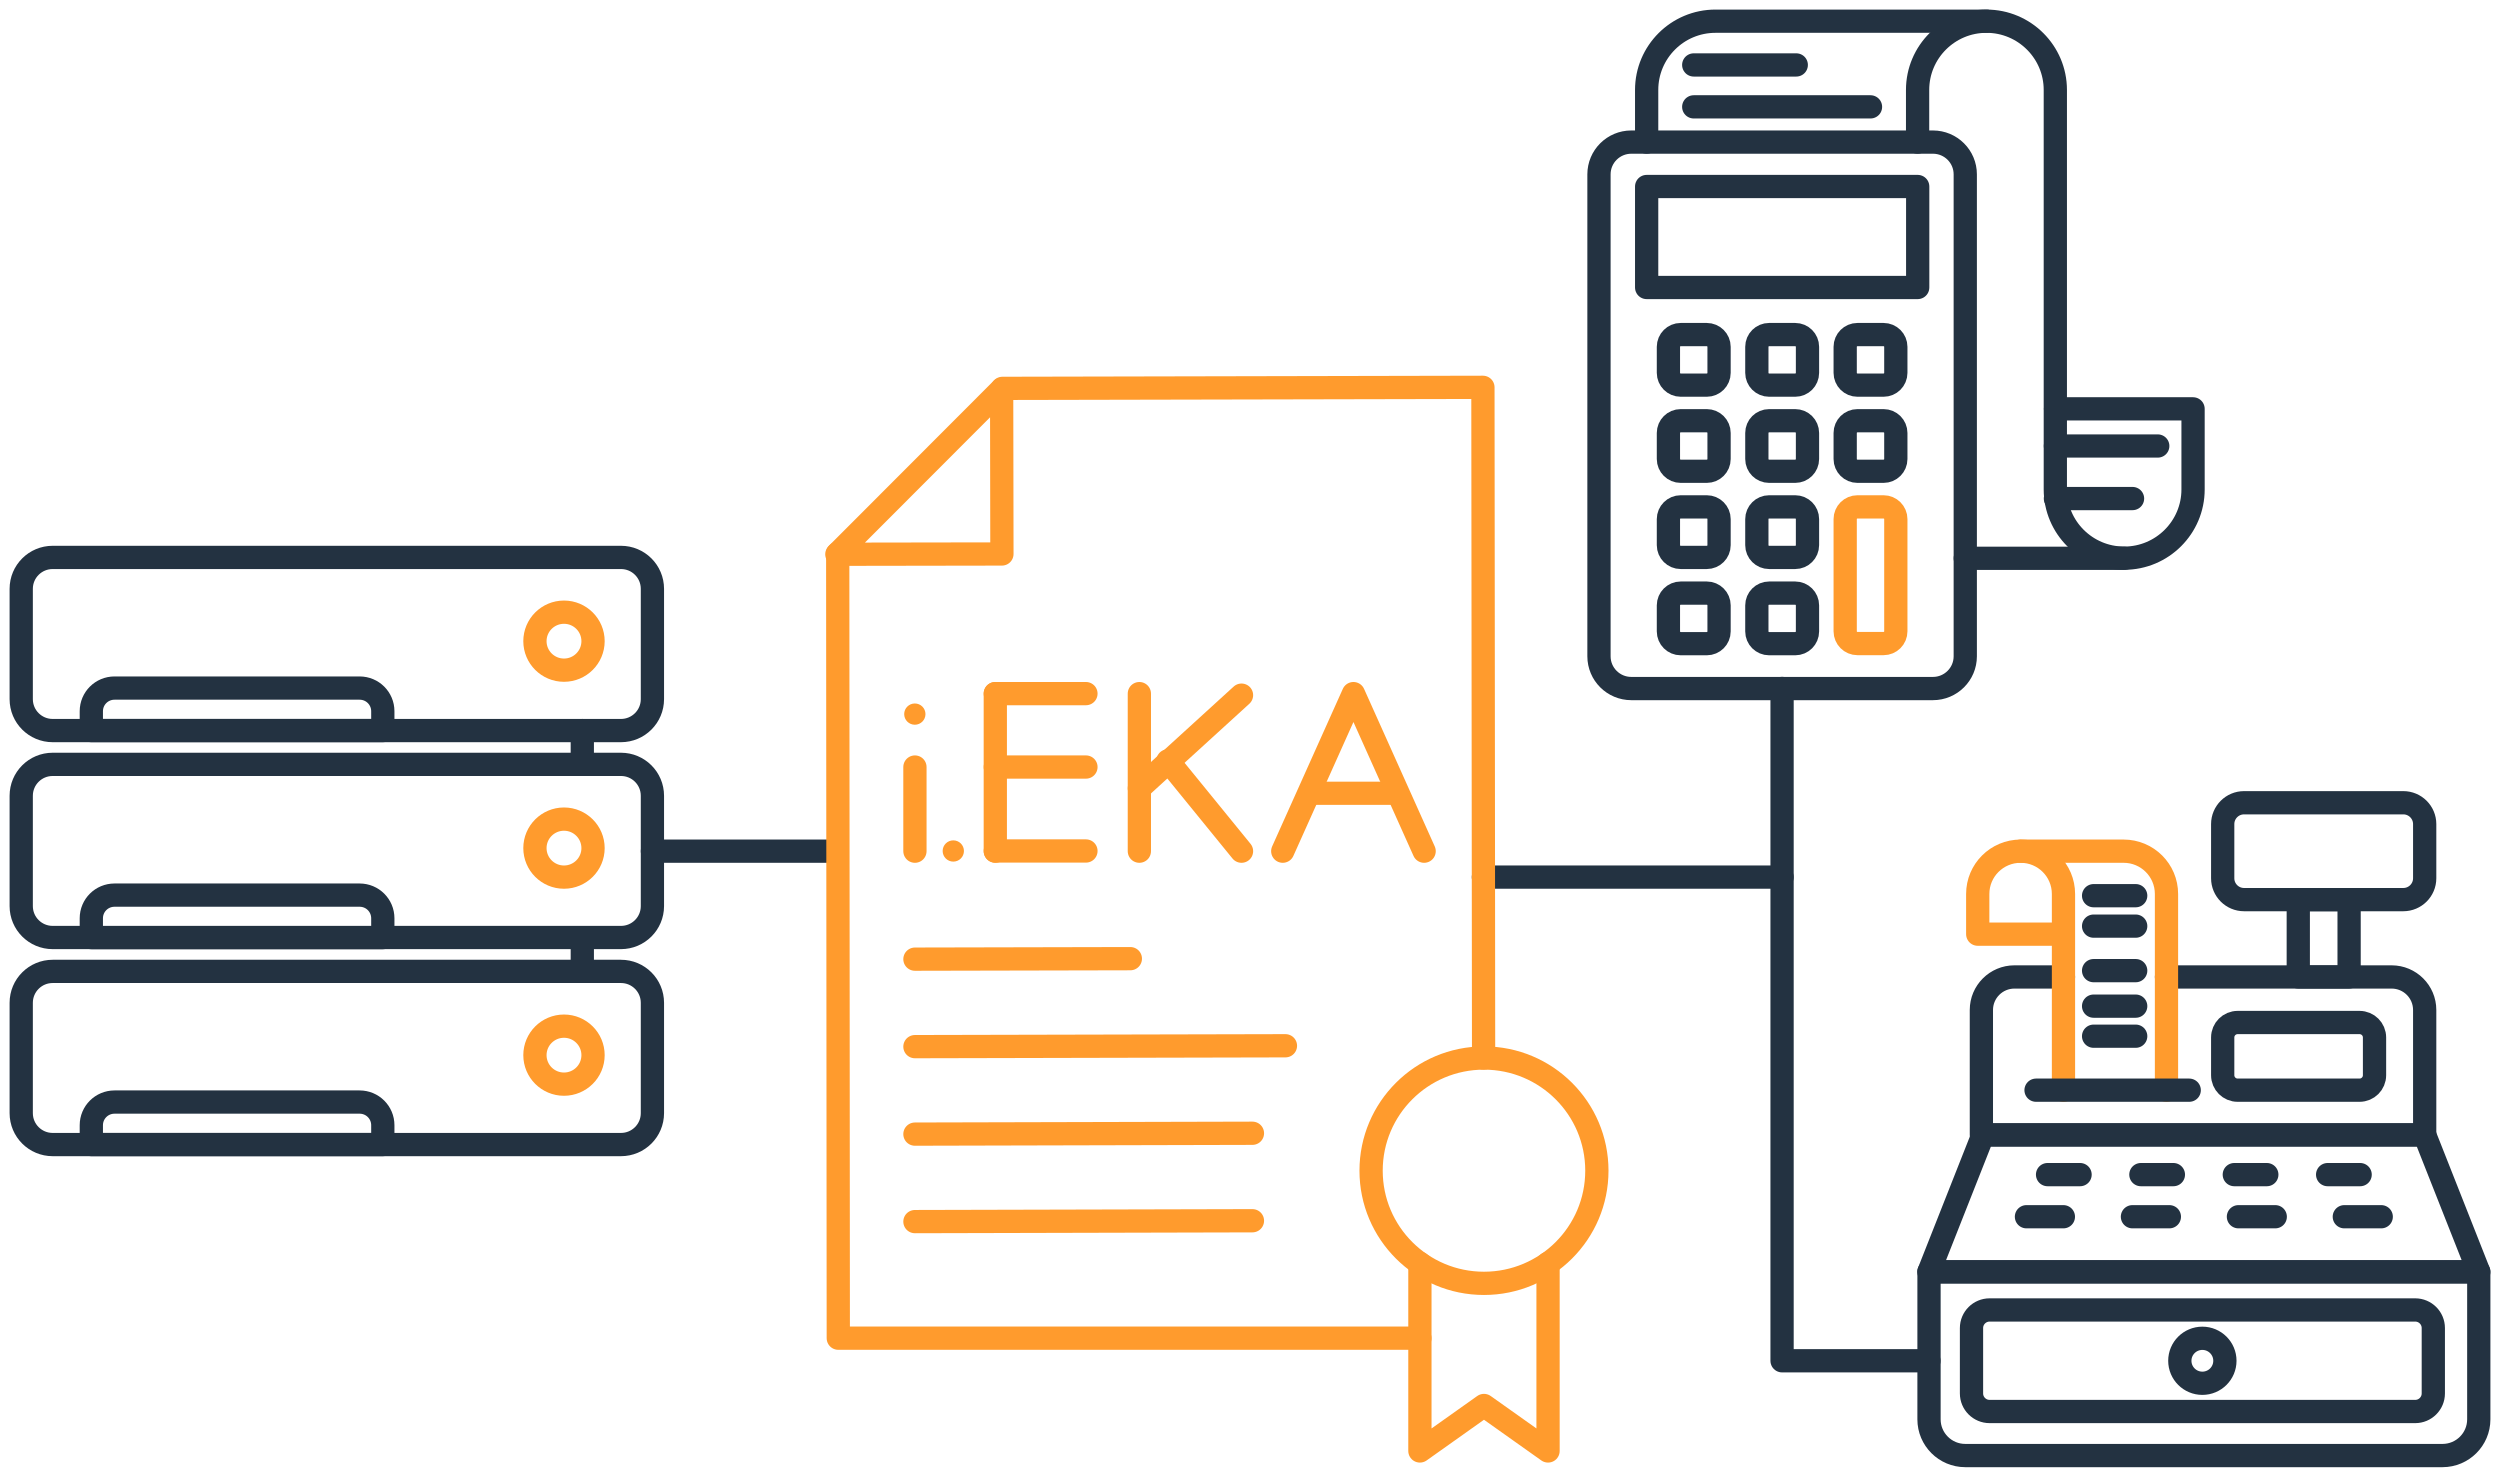 <?xml version="1.0" encoding="UTF-8"?> <svg xmlns="http://www.w3.org/2000/svg" width="215" height="127" viewBox="0 0 215 127" fill="none"><path d="M127.573 75.432H153.258" stroke="#233241" stroke-width="2" stroke-linecap="round" stroke-linejoin="round"></path><path d="M56.108 73.201H71.97" stroke="#233241" stroke-width="2" stroke-linecap="round" stroke-linejoin="round"></path><path d="M53.403 47.938H4.53C3.036 47.938 1.825 49.146 1.825 50.638V60.129C1.825 61.62 3.036 62.829 4.53 62.829H53.403C54.897 62.829 56.108 61.62 56.108 60.129V50.638C56.108 49.146 54.897 47.938 53.403 47.938Z" stroke="#233241" stroke-width="2" stroke-linecap="round" stroke-linejoin="round"></path><path d="M9.851 59.174H30.925C32.031 59.174 32.922 60.063 32.922 61.166V62.829H7.854V61.166C7.854 60.063 8.745 59.174 9.851 59.174Z" stroke="#233241" stroke-width="2" stroke-linecap="round" stroke-linejoin="round"></path><path d="M48.503 57.635C49.883 57.635 51.002 56.518 51.002 55.141C51.002 53.763 49.883 52.647 48.503 52.647C47.123 52.647 46.004 53.763 46.004 55.141C46.004 56.518 47.123 57.635 48.503 57.635Z" stroke="#FF9B2D" stroke-width="2" stroke-linecap="round" stroke-linejoin="round"></path><path d="M53.403 65.735H4.53C3.036 65.735 1.825 66.944 1.825 68.435V77.926C1.825 79.417 3.036 80.626 4.53 80.626H53.403C54.897 80.626 56.108 79.417 56.108 77.926V68.435C56.108 66.944 54.897 65.735 53.403 65.735Z" stroke="#233241" stroke-width="2" stroke-linecap="round" stroke-linejoin="round"></path><path d="M9.851 76.98H30.925C32.031 76.98 32.922 77.868 32.922 78.972V80.634H7.854V78.972C7.854 77.868 8.745 76.98 9.851 76.98Z" stroke="#233241" stroke-width="2" stroke-linecap="round" stroke-linejoin="round"></path><path d="M48.503 75.432C49.883 75.432 51.002 74.315 51.002 72.938C51.002 71.56 49.883 70.443 48.503 70.443C47.123 70.443 46.004 71.56 46.004 72.938C46.004 74.315 47.123 75.432 48.503 75.432Z" stroke="#FF9B2D" stroke-width="2" stroke-linecap="round" stroke-linejoin="round"></path><path d="M53.403 83.54H4.53C3.036 83.54 1.825 84.749 1.825 86.241V95.732C1.825 97.223 3.036 98.432 4.53 98.432H53.403C54.897 98.432 56.108 97.223 56.108 95.732V86.241C56.108 84.749 54.897 83.54 53.403 83.54Z" stroke="#233241" stroke-width="2" stroke-linecap="round" stroke-linejoin="round"></path><path d="M9.851 94.777H30.925C32.031 94.777 32.922 95.666 32.922 96.769V98.432H7.854V96.769C7.854 95.666 8.745 94.777 9.851 94.777Z" stroke="#233241" stroke-width="2" stroke-linecap="round" stroke-linejoin="round"></path><path d="M48.503 93.237C49.883 93.237 51.002 92.121 51.002 90.743C51.002 89.366 49.883 88.249 48.503 88.249C47.123 88.249 46.004 89.366 46.004 90.743C46.004 92.121 47.123 93.237 48.503 93.237Z" stroke="#FF9B2D" stroke-width="2" stroke-linecap="round" stroke-linejoin="round"></path><path d="M50.078 62.829V65.735" stroke="#233241" stroke-width="2" stroke-linecap="round" stroke-linejoin="round"></path><path d="M50.078 80.634V83.54" stroke="#233241" stroke-width="2" stroke-linecap="round" stroke-linejoin="round"></path><path d="M165.887 109.38H213.175V122.065C213.175 123.786 211.773 125.177 210.057 125.177H169.013C167.289 125.177 165.895 123.777 165.895 122.065V109.38H165.887Z" stroke="#233241" stroke-width="2" stroke-linecap="round" stroke-linejoin="round"></path><path d="M213.175 109.38H165.887L170.539 97.6H208.523L213.175 109.38Z" stroke="#233241" stroke-width="2" stroke-linecap="round" stroke-linejoin="round"></path><path d="M206.684 69.036H192.991C191.975 69.036 191.152 69.858 191.152 70.872V75.531C191.152 76.545 191.975 77.367 192.991 77.367H206.684C207.699 77.367 208.523 76.545 208.523 75.531V70.872C208.523 69.858 207.699 69.036 206.684 69.036Z" stroke="#233241" stroke-width="2" stroke-linecap="round" stroke-linejoin="round"></path><path d="M202.922 87.936H192.438C191.728 87.936 191.152 88.511 191.152 89.22V92.472C191.152 93.181 191.728 93.756 192.438 93.756H202.922C203.633 93.756 204.209 93.181 204.209 92.472V89.22C204.209 88.511 203.633 87.936 202.922 87.936Z" stroke="#233241" stroke-width="2" stroke-linecap="round" stroke-linejoin="round"></path><path d="M202.023 77.367H197.652V84.018H202.023V77.367Z" stroke="#233241" stroke-width="2" stroke-linecap="round" stroke-linejoin="round"></path><path d="M207.706 112.656H171.108C170.247 112.656 169.549 113.353 169.549 114.212V119.834C169.549 120.694 170.247 121.39 171.108 121.39H207.706C208.567 121.39 209.265 120.694 209.265 119.834V114.212C209.265 113.353 208.567 112.656 207.706 112.656Z" stroke="#233241" stroke-width="2" stroke-linecap="round" stroke-linejoin="round"></path><path d="M186.318 84.018H205.677C207.253 84.018 208.523 85.293 208.523 86.858V97.6H170.399V86.858C170.399 85.285 171.677 84.018 173.244 84.018H177.459" stroke="#233241" stroke-width="2" stroke-linecap="round" stroke-linejoin="round"></path><path d="M176.09 101.017H178.886" stroke="#233241" stroke-width="2" stroke-linecap="round" stroke-linejoin="round"></path><path d="M184.116 101.017H186.912" stroke="#233241" stroke-width="2" stroke-linecap="round" stroke-linejoin="round"></path><path d="M192.15 101.017H194.946" stroke="#233241" stroke-width="2" stroke-linecap="round" stroke-linejoin="round"></path><path d="M200.176 101.017H202.972" stroke="#233241" stroke-width="2" stroke-linecap="round" stroke-linejoin="round"></path><path d="M174.275 104.639H177.451" stroke="#233241" stroke-width="2" stroke-linecap="round" stroke-linejoin="round"></path><path d="M183.39 104.639H186.566" stroke="#233241" stroke-width="2" stroke-linecap="round" stroke-linejoin="round"></path><path d="M192.505 104.639H195.672" stroke="#233241" stroke-width="2" stroke-linecap="round" stroke-linejoin="round"></path><path d="M201.611 104.639H204.786" stroke="#233241" stroke-width="2" stroke-linecap="round" stroke-linejoin="round"></path><path d="M189.403 118.962C190.474 118.962 191.341 118.096 191.341 117.027C191.341 115.959 190.474 115.093 189.403 115.093C188.333 115.093 187.465 115.959 187.465 117.027C187.465 118.096 188.333 118.962 189.403 118.962Z" stroke="#233241" stroke-width="2" stroke-linecap="round" stroke-linejoin="round"></path><path d="M180.049 77.029H183.67" stroke="#233241" stroke-width="2" stroke-linecap="round" stroke-linejoin="round"></path><path d="M180.049 79.647H183.67" stroke="#233241" stroke-width="2" stroke-linecap="round" stroke-linejoin="round"></path><path d="M180.049 83.475H183.67" stroke="#233241" stroke-width="2" stroke-linecap="round" stroke-linejoin="round"></path><path d="M180.049 86.528H183.67" stroke="#233241" stroke-width="2" stroke-linecap="round" stroke-linejoin="round"></path><path d="M180.049 89.113H183.67" stroke="#233241" stroke-width="2" stroke-linecap="round" stroke-linejoin="round"></path><path d="M177.459 93.756V76.881C177.459 74.847 175.81 73.201 173.772 73.201C171.735 73.201 170.085 74.847 170.085 76.881V80.338H177.451" stroke="#FF9B2D" stroke-width="2" stroke-linecap="round" stroke-linejoin="round"></path><path d="M173.772 73.201H182.631C184.668 73.201 186.318 74.847 186.318 76.881V93.756" stroke="#FF9B2D" stroke-width="2" stroke-linecap="round" stroke-linejoin="round"></path><path d="M188.273 93.756H175.1" stroke="#233241" stroke-width="2" stroke-linecap="round" stroke-linejoin="round"></path><path d="M166.233 12.22H140.292C138.756 12.22 137.512 13.462 137.512 14.994V56.441C137.512 57.973 138.756 59.215 140.292 59.215H166.233C167.768 59.215 169.013 57.973 169.013 56.441V14.994C169.013 13.462 167.768 12.22 166.233 12.22Z" stroke="#233241" stroke-width="2" stroke-linecap="round" stroke-linejoin="round"></path><path d="M164.922 16.04H141.612V24.724H164.922V16.04Z" stroke="#233241" stroke-width="2" stroke-linecap="round" stroke-linejoin="round"></path><path d="M146.783 28.774H144.54C143.957 28.774 143.484 29.246 143.484 29.828V32.067C143.484 32.649 143.957 33.121 144.54 33.121H146.783C147.366 33.121 147.839 32.649 147.839 32.067V29.828C147.839 29.246 147.366 28.774 146.783 28.774Z" stroke="#233241" stroke-width="2" stroke-linecap="round" stroke-linejoin="round"></path><path d="M154.388 28.774H152.145C151.562 28.774 151.089 29.246 151.089 29.828V32.067C151.089 32.649 151.562 33.121 152.145 33.121H154.388C154.971 33.121 155.444 32.649 155.444 32.067V29.828C155.444 29.246 154.971 28.774 154.388 28.774Z" stroke="#233241" stroke-width="2" stroke-linecap="round" stroke-linejoin="round"></path><path d="M161.985 28.774H159.742C159.158 28.774 158.686 29.246 158.686 29.828V32.067C158.686 32.649 159.158 33.121 159.742 33.121H161.985C162.568 33.121 163.041 32.649 163.041 32.067V29.828C163.041 29.246 162.568 28.774 161.985 28.774Z" stroke="#233241" stroke-width="2" stroke-linecap="round" stroke-linejoin="round"></path><path d="M146.783 36.183H144.54C143.957 36.183 143.484 36.654 143.484 37.236V39.475C143.484 40.057 143.957 40.529 144.54 40.529H146.783C147.366 40.529 147.839 40.057 147.839 39.475V37.236C147.839 36.654 147.366 36.183 146.783 36.183Z" stroke="#233241" stroke-width="2" stroke-linecap="round" stroke-linejoin="round"></path><path d="M154.388 36.183H152.145C151.562 36.183 151.089 36.654 151.089 37.236V39.475C151.089 40.057 151.562 40.529 152.145 40.529H154.388C154.971 40.529 155.444 40.057 155.444 39.475V37.236C155.444 36.654 154.971 36.183 154.388 36.183Z" stroke="#233241" stroke-width="2" stroke-linecap="round" stroke-linejoin="round"></path><path d="M161.985 36.183H159.742C159.158 36.183 158.686 36.654 158.686 37.236V39.475C158.686 40.057 159.158 40.529 159.742 40.529H161.985C162.568 40.529 163.041 40.057 163.041 39.475V37.236C163.041 36.654 162.568 36.183 161.985 36.183Z" stroke="#233241" stroke-width="2" stroke-linecap="round" stroke-linejoin="round"></path><path d="M146.783 43.591H144.54C143.957 43.591 143.484 44.063 143.484 44.645V46.884C143.484 47.466 143.957 47.938 144.54 47.938H146.783C147.366 47.938 147.839 47.466 147.839 46.884V44.645C147.839 44.063 147.366 43.591 146.783 43.591Z" stroke="#233241" stroke-width="2" stroke-linecap="round" stroke-linejoin="round"></path><path d="M154.388 43.591H152.145C151.562 43.591 151.089 44.063 151.089 44.645V46.884C151.089 47.466 151.562 47.938 152.145 47.938H154.388C154.971 47.938 155.444 47.466 155.444 46.884V44.645C155.444 44.063 154.971 43.591 154.388 43.591Z" stroke="#233241" stroke-width="2" stroke-linecap="round" stroke-linejoin="round"></path><path d="M161.985 43.591H159.742C159.158 43.591 158.686 44.063 158.686 44.645V54.293C158.686 54.875 159.158 55.346 159.742 55.346H161.985C162.568 55.346 163.041 54.875 163.041 54.293V44.645C163.041 44.063 162.568 43.591 161.985 43.591Z" stroke="#FF9B2D" stroke-width="2" stroke-linecap="round" stroke-linejoin="round"></path><path d="M146.783 51.008H144.54C143.957 51.008 143.484 51.48 143.484 52.062V54.301C143.484 54.883 143.957 55.355 144.54 55.355H146.783C147.366 55.355 147.839 54.883 147.839 54.301V52.062C147.839 51.48 147.366 51.008 146.783 51.008Z" stroke="#233241" stroke-width="2" stroke-linecap="round" stroke-linejoin="round"></path><path d="M154.388 51.008H152.145C151.562 51.008 151.089 51.48 151.089 52.062V54.301C151.089 54.883 151.562 55.355 152.145 55.355H154.388C154.971 55.355 155.444 54.883 155.444 54.301V52.062C155.444 51.48 154.971 51.008 154.388 51.008Z" stroke="#233241" stroke-width="2" stroke-linecap="round" stroke-linejoin="round"></path><path d="M164.913 12.22V7.734C164.913 4.466 167.569 1.823 170.836 1.823C174.102 1.823 176.758 4.474 176.758 7.734V42.093C176.758 45.361 179.414 48.004 182.681 48.004C185.947 48.004 188.603 45.353 188.603 42.093V35.162H176.75" stroke="#233241" stroke-width="2" stroke-linecap="round" stroke-linejoin="round"></path><path d="M170.844 1.823H147.534C144.259 1.823 141.612 4.474 141.612 7.734V12.22" stroke="#233241" stroke-width="2" stroke-linecap="round" stroke-linejoin="round"></path><path d="M182.689 48.012H169.013" stroke="#233241" stroke-width="2" stroke-linecap="round" stroke-linejoin="round"></path><path d="M145.661 9.19H160.863" stroke="#233241" stroke-width="2" stroke-linecap="round" stroke-linejoin="round"></path><path d="M176.766 38.356H185.567" stroke="#233241" stroke-width="2" stroke-linecap="round" stroke-linejoin="round"></path><path d="M176.766 42.875H183.398" stroke="#233241" stroke-width="2" stroke-linecap="round" stroke-linejoin="round"></path><path d="M145.661 5.585H154.479" stroke="#233241" stroke-width="2" stroke-linecap="round" stroke-linejoin="round"></path><path d="M86.165 47.642L71.97 47.666L86.141 33.475L86.165 47.642Z" stroke="#FF9B2D" stroke-width="2" stroke-linecap="round" stroke-linejoin="round"></path><path d="M78.684 82.487L97.21 82.445" stroke="#FF9B2D" stroke-width="2" stroke-linecap="round" stroke-linejoin="round"></path><path d="M78.684 90.011L110.548 89.936" stroke="#FF9B2D" stroke-width="2" stroke-linecap="round" stroke-linejoin="round"></path><path d="M78.684 97.534L107.71 97.46" stroke="#FF9B2D" stroke-width="2" stroke-linecap="round" stroke-linejoin="round"></path><path d="M78.684 105.058L107.71 104.984" stroke="#FF9B2D" stroke-width="2" stroke-linecap="round" stroke-linejoin="round"></path><path d="M78.684 65.965V73.201" stroke="#FF9B2D" stroke-width="2" stroke-linecap="round" stroke-linejoin="round"></path><path d="M85.596 59.651V73.201" stroke="#FF9B2D" stroke-width="2" stroke-linecap="round" stroke-linejoin="round"></path><path d="M97.985 59.651V73.201" stroke="#FF9B2D" stroke-width="2" stroke-linecap="round" stroke-linejoin="round"></path><path d="M122.475 73.201L116.396 59.651L110.317 73.201" stroke="#FF9B2D" stroke-width="2" stroke-linecap="round" stroke-linejoin="round"></path><path d="M122.112 115.084H72.093L72.044 47.592" stroke="#FF9B2D" stroke-width="2" stroke-linecap="round" stroke-linejoin="round"></path><path d="M86.207 33.4L127.531 33.31L127.589 90.99" stroke="#FF9B2D" stroke-width="2" stroke-linecap="round" stroke-linejoin="round"></path><path d="M127.622 110.368C132.984 110.368 137.331 106.03 137.331 100.679C137.331 95.328 132.984 90.99 127.622 90.99C122.26 90.99 117.914 95.328 117.914 100.679C117.914 106.03 122.26 110.368 127.622 110.368Z" stroke="#FF9B2D" stroke-width="2" stroke-linecap="round" stroke-linejoin="round"></path><path d="M133.132 108.647V124.782L127.622 120.872L122.112 124.782V108.656" stroke="#FF9B2D" stroke-width="2" stroke-linecap="round" stroke-linejoin="round"></path><path d="M78.676 62.327C79.181 62.327 79.591 61.918 79.591 61.413C79.591 60.909 79.181 60.499 78.676 60.499C78.17 60.499 77.76 60.909 77.76 61.413C77.76 61.918 78.17 62.327 78.676 62.327Z" fill="#FF9B2D"></path><path d="M81.984 74.099C82.489 74.099 82.899 73.689 82.899 73.185C82.899 72.68 82.489 72.271 81.984 72.271C81.478 72.271 81.068 72.68 81.068 73.185C81.068 73.689 81.478 74.099 81.984 74.099Z" fill="#FF9B2D"></path><path d="M113.154 68.221H119.852" stroke="#FF9B2D" stroke-width="2" stroke-linecap="round" stroke-linejoin="round"></path><path d="M85.596 59.651H93.391" stroke="#FF9B2D" stroke-width="2" stroke-linecap="round" stroke-linejoin="round"></path><path d="M85.596 73.185H93.391" stroke="#FF9B2D" stroke-width="2" stroke-linecap="round" stroke-linejoin="round"></path><path d="M85.596 65.965H93.391" stroke="#FF9B2D" stroke-width="2" stroke-linecap="round" stroke-linejoin="round"></path><path d="M97.985 67.793L106.77 59.783" stroke="#FF9B2D" stroke-width="2" stroke-linecap="round" stroke-linejoin="round"></path><path d="M100.443 65.431L106.77 73.201" stroke="#FF9B2D" stroke-width="2" stroke-linecap="round" stroke-linejoin="round"></path><path d="M153.258 59.207V117.027H165.887" stroke="#233241" stroke-width="2" stroke-linecap="round" stroke-linejoin="round"></path></svg> 